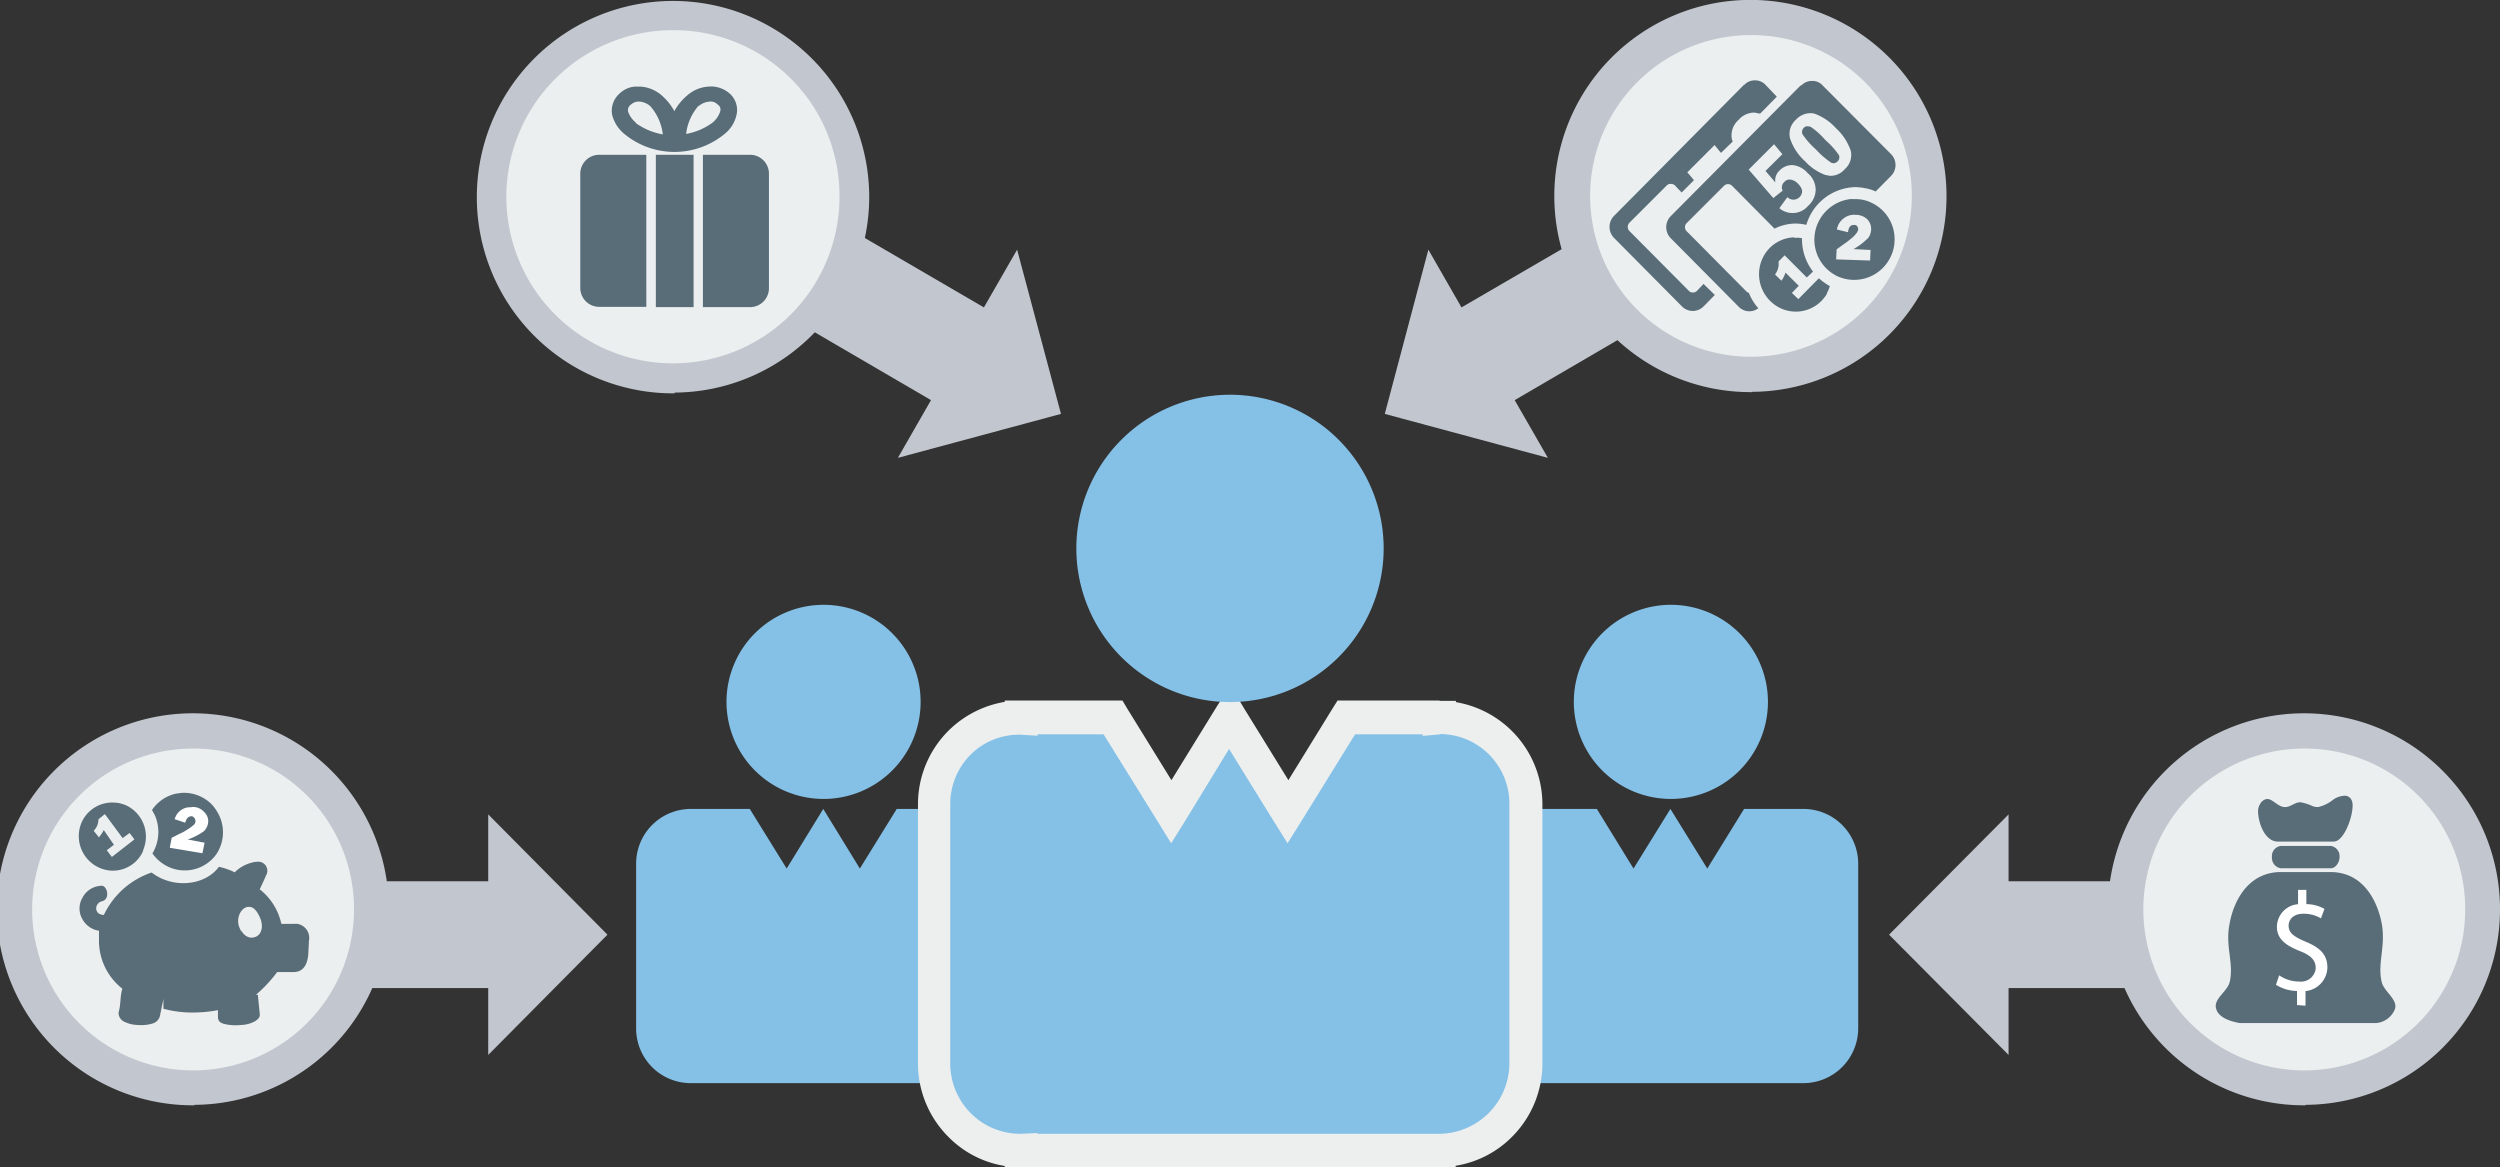 <svg id="Layer_1" data-name="Layer 1" xmlns="http://www.w3.org/2000/svg" viewBox="0 0 265.04 123.73"><rect x="0" y="0" width="265.04" height="123.73" fill="#333333" stroke="none"/><defs><style>.cls-1{fill:#c2c7cf;}.cls-2{fill:#85c1e6;}.cls-3{fill:#edefef;}.cls-4{fill:#eceff0;}.cls-5,.cls-7{fill:#596d79;}.cls-6{fill:#fff;}.cls-7{stroke:#edefef;stroke-miterlimit:10;stroke-width:0.23px;}</style></defs><title>reward</title><polygon class="cls-1" points="231.99 93.43 212.94 93.43 212.94 86.34 200.27 99.09 212.94 111.84 212.94 104.75 231.99 104.75 231.99 93.43"/><polygon class="cls-1" points="32.68 93.43 51.76 93.43 51.76 86.34 64.4 99.09 51.76 111.84 51.76 104.75 32.68 104.75 32.68 93.43"/><polygon class="cls-1" points="87.82 22.98 104.31 32.59 107.83 26.47 112.48 43.88 95.19 48.54 98.7 42.42 82.2 32.79 87.82 22.98"/><polygon class="cls-1" points="171.47 22.98 154.94 32.59 151.43 26.47 146.81 43.88 164.1 48.54 160.58 42.42 177.08 32.79 171.47 22.98"/><path class="cls-2" d="M101.34,85.76H95.07l-3.91,6.32-3.88-6.32h0L83.4,92.08l-3.91-6.32H73.22a5.8,5.8,0,0,0-5.78,5.82V109a5.79,5.79,0,0,0,5.75,5.83h28.15a5.79,5.79,0,0,0,5.78-5.8V91.6a5.8,5.8,0,0,0-5.76-5.84Z"/><path class="cls-2" d="M97.6,74.5A10.29,10.29,0,1,1,87.31,64.12,10.29,10.29,0,0,1,97.6,74.5Z"/><path class="cls-2" d="M191.2,85.76h-6.3L181,92.08l-3.91-6.32h0l-3.91,6.32-3.89-6.32h-6.23a5.8,5.8,0,0,0-5.79,5.81V109a5.8,5.8,0,0,0,5.77,5.83H191.2A5.82,5.82,0,0,0,197,109V91.6a5.81,5.81,0,0,0-5.78-5.84Z"/><path class="cls-2" d="M187.43,74.5a10.29,10.29,0,1,1-10.29-10.38A10.29,10.29,0,0,1,187.43,74.5Z"/><path class="cls-2" d="M152.62,76H142.7l-6.18,10-6.15-10h0l-6.18,10L118,76h-9.87A9.18,9.18,0,0,0,99,85.27h0v27.44a9.18,9.18,0,0,0,9.1,9.24h44.5a9.18,9.18,0,0,0,9.15-9.23h0V85.28A9.21,9.21,0,0,0,152.62,76Z"/><path class="cls-3" d="M152.67,77.85l-1.84.17v-.17h-7.17L138,87l-1.5,2.4L135,87l-4.7-7.6L125.66,87l-1.5,2.4L122.68,87,117,77.85H110V78l-1.84-.11A7.3,7.3,0,0,0,102.9,80h0a7.46,7.46,0,0,0-2.16,5.26v27.44A7.48,7.48,0,0,0,102.9,118a7.37,7.37,0,0,0,5.24,2.2h.09l1.75-.08v.08h40.85v0l1.62,0h.17a7.5,7.5,0,0,0,7.4-7.49V85.28a7.39,7.39,0,0,0-7.32-7.46h0Zm-.08-3.55h1.76v.14a11,11,0,0,1,9.17,10.84v27.44a11,11,0,0,1-3.2,7.78,10.81,10.81,0,0,1-6,3.09v.14h-47.8v-.12a10.75,10.75,0,0,1-6-3.11,11,11,0,0,1-3.2-7.78V85.28a11,11,0,0,1,3.2-7.78h0a11.07,11.07,0,0,1,6-3.09v-.14H119l.51.86,4.68,7.58,4.67-7.58.54-.86h2l.51.86,4.68,7.58,4.67-7.58.54-.86h10.86Z"/><path class="cls-2" d="M146.69,58.23a16.29,16.29,0,1,1-16.3-16.38,16.29,16.29,0,0,1,16.3,16.38h0Z"/><path class="cls-4" d="M185.75,3.14a17.64,17.64,0,1,0,17.49,17.79v-.15A17.56,17.56,0,0,0,185.76,3.14Z"/><path class="cls-1" d="M185.75,3.72a17.05,17.05,0,1,0,16.93,17.17v-.11A17,17,0,0,0,185.75,3.72Zm0,37.85a20.79,20.79,0,1,1,20.61-21v.18a20.72,20.72,0,0,1-20.61,20.79Z"/><path class="cls-5" d="M184.88,9,171.1,22.9a1.67,1.67,0,0,0,0,2.31h0l7.23,7.29a1.6,1.6,0,0,0,2.26,0h0l1.21-1.23L180.6,30.1l-.71.75a.6.6,0,0,1-.83,0h0l-6.34-6.38a.65.65,0,0,1,0-.83h0l4-4a.53.53,0,0,1,.4-.14h0a.6.6,0,0,1,.43.14h0l.73.77,1.31-1.31-.71-.83,2.89-2.89.68.83L183.7,15a.92.92,0,0,1-.09-.23h0a2.17,2.17,0,0,1,.71-2.06h0a2.2,2.2,0,0,1,1.56-.77h0a1.65,1.65,0,0,1,.54.09h.2l1.75-1.78L187.18,9a1.47,1.47,0,0,0-1.13-.48h0a1.5,1.5,0,0,0-1.13.48Z"/><path class="cls-5" d="M190.89,9.06,177.11,22.93a1.67,1.67,0,0,0,0,2.31h0l7.23,7.29a1.56,1.56,0,0,0,2.07.15h0a5.47,5.47,0,0,1-1-1.63h0a.59.59,0,0,1-.29-.18h0L178.8,24.5a.6.6,0,0,1,0-.83h0l4-4a.61.61,0,0,1,.8,0h0l4.53,4.57a5.09,5.09,0,0,1,2.27-.54h0a5.1,5.1,0,0,1,1.1.14h0a5.56,5.56,0,0,1,5.11-4h0a5.07,5.07,0,0,1,1.1.11h0a4.18,4.18,0,0,1,1.14.35h0l1.64-1.66a1.64,1.64,0,0,0,0-2.29h0l-7.26-7.29a1.44,1.44,0,0,0-1.1-.48h0a1.53,1.53,0,0,0-1.16.48Zm2.72,9.52a5.46,5.46,0,0,1-2.24-1.48h0a5.6,5.6,0,0,1-1.59-2.41h0a2,2,0,0,1,.62-2h0a2.09,2.09,0,0,1,1.48-.69h0a1.49,1.49,0,0,1,.51.06h0a5.66,5.66,0,0,1,2.24,1.52h0a5.79,5.79,0,0,1,1.58,2.4h0a2,2,0,0,1-.62,1.94h0a2,2,0,0,1-1.47.72h0a1.48,1.48,0,0,1-.51-.09Zm-8.22-.6,2.69-2.69.88,1.06-1.79,1.77,1.05,1.23a1.4,1.4,0,0,1,.45-1.28h0A1.83,1.83,0,0,1,190,17.5h0a2.42,2.42,0,0,1,1.64.85h0a2.32,2.32,0,0,1,.85,1.8h0a2.3,2.3,0,0,1-.79,1.66h0a2.14,2.14,0,0,1-1.5.77h0a2.15,2.15,0,0,1-1.56-.51h0l.85-1.17a.91.91,0,0,0,1.29,0l0,0h0c.4-.43.37-.89-.17-1.43h0a1.32,1.32,0,0,0-.8-.43h0a.73.73,0,0,0-.65.26h0a.75.75,0,0,0-.17.91h0L188,21Z"/><path class="cls-5" d="M191.57,13.38h0a.61.61,0,0,0-.34.17h0a.64.64,0,0,0-.15.66h0a8.35,8.35,0,0,0,1.44,1.64h0a9,9,0,0,0,1.62,1.4h0a.57.57,0,0,0,.68-.15h0a.59.59,0,0,0,.14-.65h0a8.41,8.41,0,0,0-1.44-1.6h0A8.21,8.21,0,0,0,192,13.47h0a.81.81,0,0,0-.34-.08h-.05Z"/><path class="cls-5" d="M196.21,21.1a4.35,4.35,0,0,0-3.45,2.48h0a4.3,4.3,0,0,0,2,5.69h0a4.28,4.28,0,0,0,5.69-2.07h0a4,4,0,0,0,.4-1.6h0a4.26,4.26,0,0,0-2.41-4.09h0a3.74,3.74,0,0,0-1.64-.4h-.28a1.13,1.13,0,0,0-.26,0Zm-1.47,3.23a1.83,1.83,0,0,1,.71-1.17h0a1.8,1.8,0,0,1,.91-.38h0a1,1,0,0,1,.34,0h0a1.76,1.76,0,0,1,1.22.43h0a1.44,1.44,0,0,1,.45,1.12h0a1.66,1.66,0,0,1-.28.86h0a7,7,0,0,1-1.59,1.22h0l1.81.09-.05,1.12-3.6-.12.05-1.06.81-.59a4.77,4.77,0,0,0,.63-.48h0a3,3,0,0,0,.65-.63h0a.78.78,0,0,0,.2-.43h0a.63.63,0,0,0-.14-.37h0a.46.46,0,0,0-.34-.09h0c-.34,0-.54.23-.6.77h0Z"/><path class="cls-5" d="M190.26,25.16a3.83,3.83,0,0,0-3.29,2h0a4,4,0,0,0,1.48,5.35h0a3.82,3.82,0,0,0,5.23-1.36l0-.07h0a3.49,3.49,0,0,0,.31-.75h0a6.29,6.29,0,0,1-1.16-.83h0l-2.18,2.21-.68-.66.73-.75-1.41-1.4a3,3,0,0,1-.43.86h0l-.68-.66a1.82,1.82,0,0,0,.37-1.37h0l.65-.66,2.35,2.35.66-.63a5.61,5.61,0,0,1-1.17-3.52h0a.7.7,0,0,0-.25-.05h0a1.93,1.93,0,0,0-.48,0h-.09Z"/><path class="cls-4" d="M20.61,78.76A17.66,17.66,0,1,0,38.1,96.59V96.4A17.57,17.57,0,0,0,20.61,78.76Z"/><path class="cls-1" d="M20.61,79.36a17.06,17.06,0,1,0,16.92,17.2v-.2A17,17,0,0,0,20.61,79.36Zm0,37.82a20.78,20.78,0,1,1,20.61-21v.17a20.71,20.71,0,0,1-20.61,20.78Z"/><path class="cls-5" d="M18.79,84.11a4.14,4.14,0,0,0-2.66,1.74h0v.06h0c.11.2.2.34.31.57h0a4.45,4.45,0,0,1-.28,4h0a4.31,4.31,0,0,0,1.07,1.06h0a4.12,4.12,0,0,0,5.72-1v0h0a4.18,4.18,0,0,0,0-4.6h0a3.74,3.74,0,0,0-1.13-1.18h0a4.11,4.11,0,0,0-2.3-.71h0a3.31,3.31,0,0,0-.77.09Z"/><path class="cls-6" d="M20.3,85.56a1.93,1.93,0,0,1,.34,0,1.62,1.62,0,0,1,1.07.6,1.28,1.28,0,0,1,.34,1.15,1.56,1.56,0,0,1-.42.8A6.66,6.66,0,0,1,19.9,89l1.79.34-.23,1.12L18,89.88l.2-1.06.85-.43a4.06,4.06,0,0,0,.74-.4,4.63,4.63,0,0,0,.68-.48.61.61,0,0,0,.25-.38.57.57,0,0,0-.37-.6c-.34,0-.59.18-.71.69l-1.12-.37a1.71,1.71,0,0,1,.82-1.06,1.62,1.62,0,0,1,.94-.2Z"/><path class="cls-5" d="M11.93,85.08h0a3.55,3.55,0,0,0-3.29,2.14A3.67,3.67,0,0,0,10.54,92h0a3.5,3.5,0,0,0,4.63-1.78.2.2,0,0,0,0-.08h0a3.66,3.66,0,0,0-1.84-4.78h0a5.83,5.83,0,0,0-.71-.22h0a4.25,4.25,0,0,0-.71-.06Zm-2,3a1.73,1.73,0,0,0,.51-1.23h0l.68-.54L13,88.85l.74-.54.51.68-2.39,1.86-.54-.71.76-.58L11,88a4.28,4.28,0,0,1-.51.77h0Z"/><path class="cls-7" d="M26.67,91.34a4,4,0,0,0-1.81,1h0a7.24,7.24,0,0,0-1.7-.57h0c-1.47,2.06-4.88,2.34-7.06.6h0a8.78,8.78,0,0,0-5.16,4.51h0a1.09,1.09,0,0,1-.31-.08h0a.51.51,0,0,1-.25-.23h0a.57.57,0,0,1,0-.54h0a.67.67,0,0,1,.45-.37h0c1.08-.23.68-2.06-.2-1.86h0a2.45,2.45,0,0,0-2,1.34h0a2.35,2.35,0,0,0,0,2.35h0a2.51,2.51,0,0,0,1.13,1.08h0a2.25,2.25,0,0,0,.62.2h0v.77h0a6.57,6.57,0,0,0,2.46,5.32h0c-.23.77-.14,1.63-.37,2.4h0a1,1,0,0,0,.14.69h0a1.11,1.11,0,0,0,.43.43h0a3.54,3.54,0,0,0,1.56.4h0a4.34,4.34,0,0,0,1.64-.17h0a1.22,1.22,0,0,0,.85-1h0l.12-.58a11.75,11.75,0,0,0,3.23.43h0a14.48,14.48,0,0,0,2.55-.23h0v.55c0,.51.23.77.85.91h0a5.39,5.39,0,0,0,1.7.09h0a3.41,3.41,0,0,0,1.59-.43h0c.37-.29.59-.43.51-1h0l-.2-2a14.74,14.74,0,0,0,2-2.18h1.67c1.11,0,1.56-.83,1.68-1.88h0l.08-1.55a1.63,1.63,0,0,0-1.31-1.91,1.46,1.46,0,0,0-.36,0H29.92a6.48,6.48,0,0,0-2.24-3.58h0c.23-.48.46-1,.66-1.45h0a1.07,1.07,0,0,0-.46-1.44,1.05,1.05,0,0,0-.65-.11h0a1.84,1.84,0,0,0-.57.09Zm-1.16,7c-.45-1,.2-2.17.94-2.08h0c.34,0,.71.37,1,1.06h0c.37.8.2,1.65-.37,1.88h0a.9.9,0,0,1-.4.09h0c-.45,0-.87-.32-1.16-1Z"/><path class="cls-4" d="M244.43,78.76a17.66,17.66,0,1,0,17.49,17.83V96.4a17.58,17.58,0,0,0-17.49-17.64Z"/><path class="cls-1" d="M244.43,79.36a17.06,17.06,0,1,0,16.92,17.2v-.2A17,17,0,0,0,244.43,79.36Zm0,37.82a20.78,20.78,0,1,1,20.61-21v.17a20.71,20.71,0,0,1-20.61,20.78Z"/><path class="cls-5" d="M241.52,89.22h5.9c1.22,0,2.29-3.4,1.92-4.31h0a.79.79,0,0,0-.79-.55h0a2.3,2.3,0,0,0-1.13.37h0a4.09,4.09,0,0,1-1.65.83h0a1.77,1.77,0,0,1-.56-.08h0a4.88,4.88,0,0,0-1.34-.43h0c-.59,0-1.07.54-1.64.51h0c-.71,0-1.28-.85-1.84-.85h0c-.6,0-1,.74-1,1.25h0c0,1.26.71,3.26,2.1,3.26Z"/><path class="cls-5" d="M237.43,108.46h14.49a2.34,2.34,0,0,0,2-1.54h0c.25-1-1.17-1.8-1.42-2.8h0c-.48-2,.45-3.78,0-6.23h0c-.48-2.46-2-5.44-5.44-5.44h-5.24c-3.43,0-5,3-5.44,5.44h0c-.51,2.45.48,4.2,0,6.23h0c-.25,1-1.73,1.77-1.44,2.8h0c.25,1,1.58,1.37,2.49,1.54Z"/><path class="cls-5" d="M247.1,89.68h-5.3a1.09,1.09,0,0,0-.94,1.17,1.12,1.12,0,0,0,.94,1.2h5.3c.48,0,.93-.57.93-1.2h0A1.1,1.1,0,0,0,247.1,89.68Z"/><path class="cls-6" d="M243.52,106.55v-1.49a4.3,4.3,0,0,1-2.23-.66l.34-1a3.74,3.74,0,0,0,2.12.66,1.57,1.57,0,0,0,1.75-1.36.38.38,0,0,0,0-.1c0-.83-.57-1.34-1.67-1.77-1.51-.6-2.44-1.29-2.44-2.57a2.43,2.43,0,0,1,2.24-2.4V94.34h.88v1.51a4.05,4.05,0,0,1,1.92.51l-.37,1a3.61,3.61,0,0,0-1.87-.49c-1.13,0-1.56.69-1.56,1.26,0,.77.54,1.17,1.82,1.71,1.53.63,2.29,1.4,2.29,2.72a2.57,2.57,0,0,1-2.32,2.51v1.55Z"/><path class="cls-1" d="M71.52,3.85A17.06,17.06,0,1,0,88.41,21.08v-.23A17,17,0,0,0,71.52,3.85Zm0,37.85a20.8,20.8,0,1,1,20.63-21v.12a20.75,20.75,0,0,1-20.63,20.8Z"/><path class="cls-4" d="M71.52,3.2A17.66,17.66,0,1,0,89,21v-.15A17.57,17.57,0,0,0,71.55,3.2Z"/><path class="cls-5" d="M79.52,16.41h-5V32.56h5a2,2,0,0,0,2-2h0V18.41A2,2,0,0,0,79.52,16.41Zm-11,0h-5a2,2,0,0,0-2,2V30.53a2,2,0,0,0,2,2h5Z"/><path class="cls-5" d="M67.32,9.18a2.65,2.65,0,0,0-1.64.74h0a2.44,2.44,0,0,0-.79,2.23h0a3.83,3.83,0,0,0,1.24,2h0a8.36,8.36,0,0,0,10.75,0h0a3.57,3.57,0,0,0,1.21-2h0a2.32,2.32,0,0,0-.73-2.23h0a3,3,0,0,0-2.27-.74h0a3.79,3.79,0,0,0-2.24.94h0a6,6,0,0,0-1.36,1.66h0a5.94,5.94,0,0,0-1.33-1.66h0a3.82,3.82,0,0,0-2.24-.94h-.6ZM67.41,13a2.71,2.71,0,0,1-.82-1.15h0a.73.73,0,0,1,.31-.77h0a1.25,1.25,0,0,1,.68-.31h.23a2.05,2.05,0,0,1,1.13.48h0a5.51,5.51,0,0,1,1.33,3h0a7,7,0,0,1-2.86-1.2Zm6.66-1.75a2,2,0,0,1,1.16-.48h0a1,1,0,0,1,.85.31h0a.63.63,0,0,1,.26.77h0a2.51,2.51,0,0,1-.8,1.15h0a6.72,6.72,0,0,1-2.8,1.2h0a5.51,5.51,0,0,1,1.33-3Z"/><rect class="cls-5" x="69.53" y="16.41" width="4" height="16.15"/></svg>